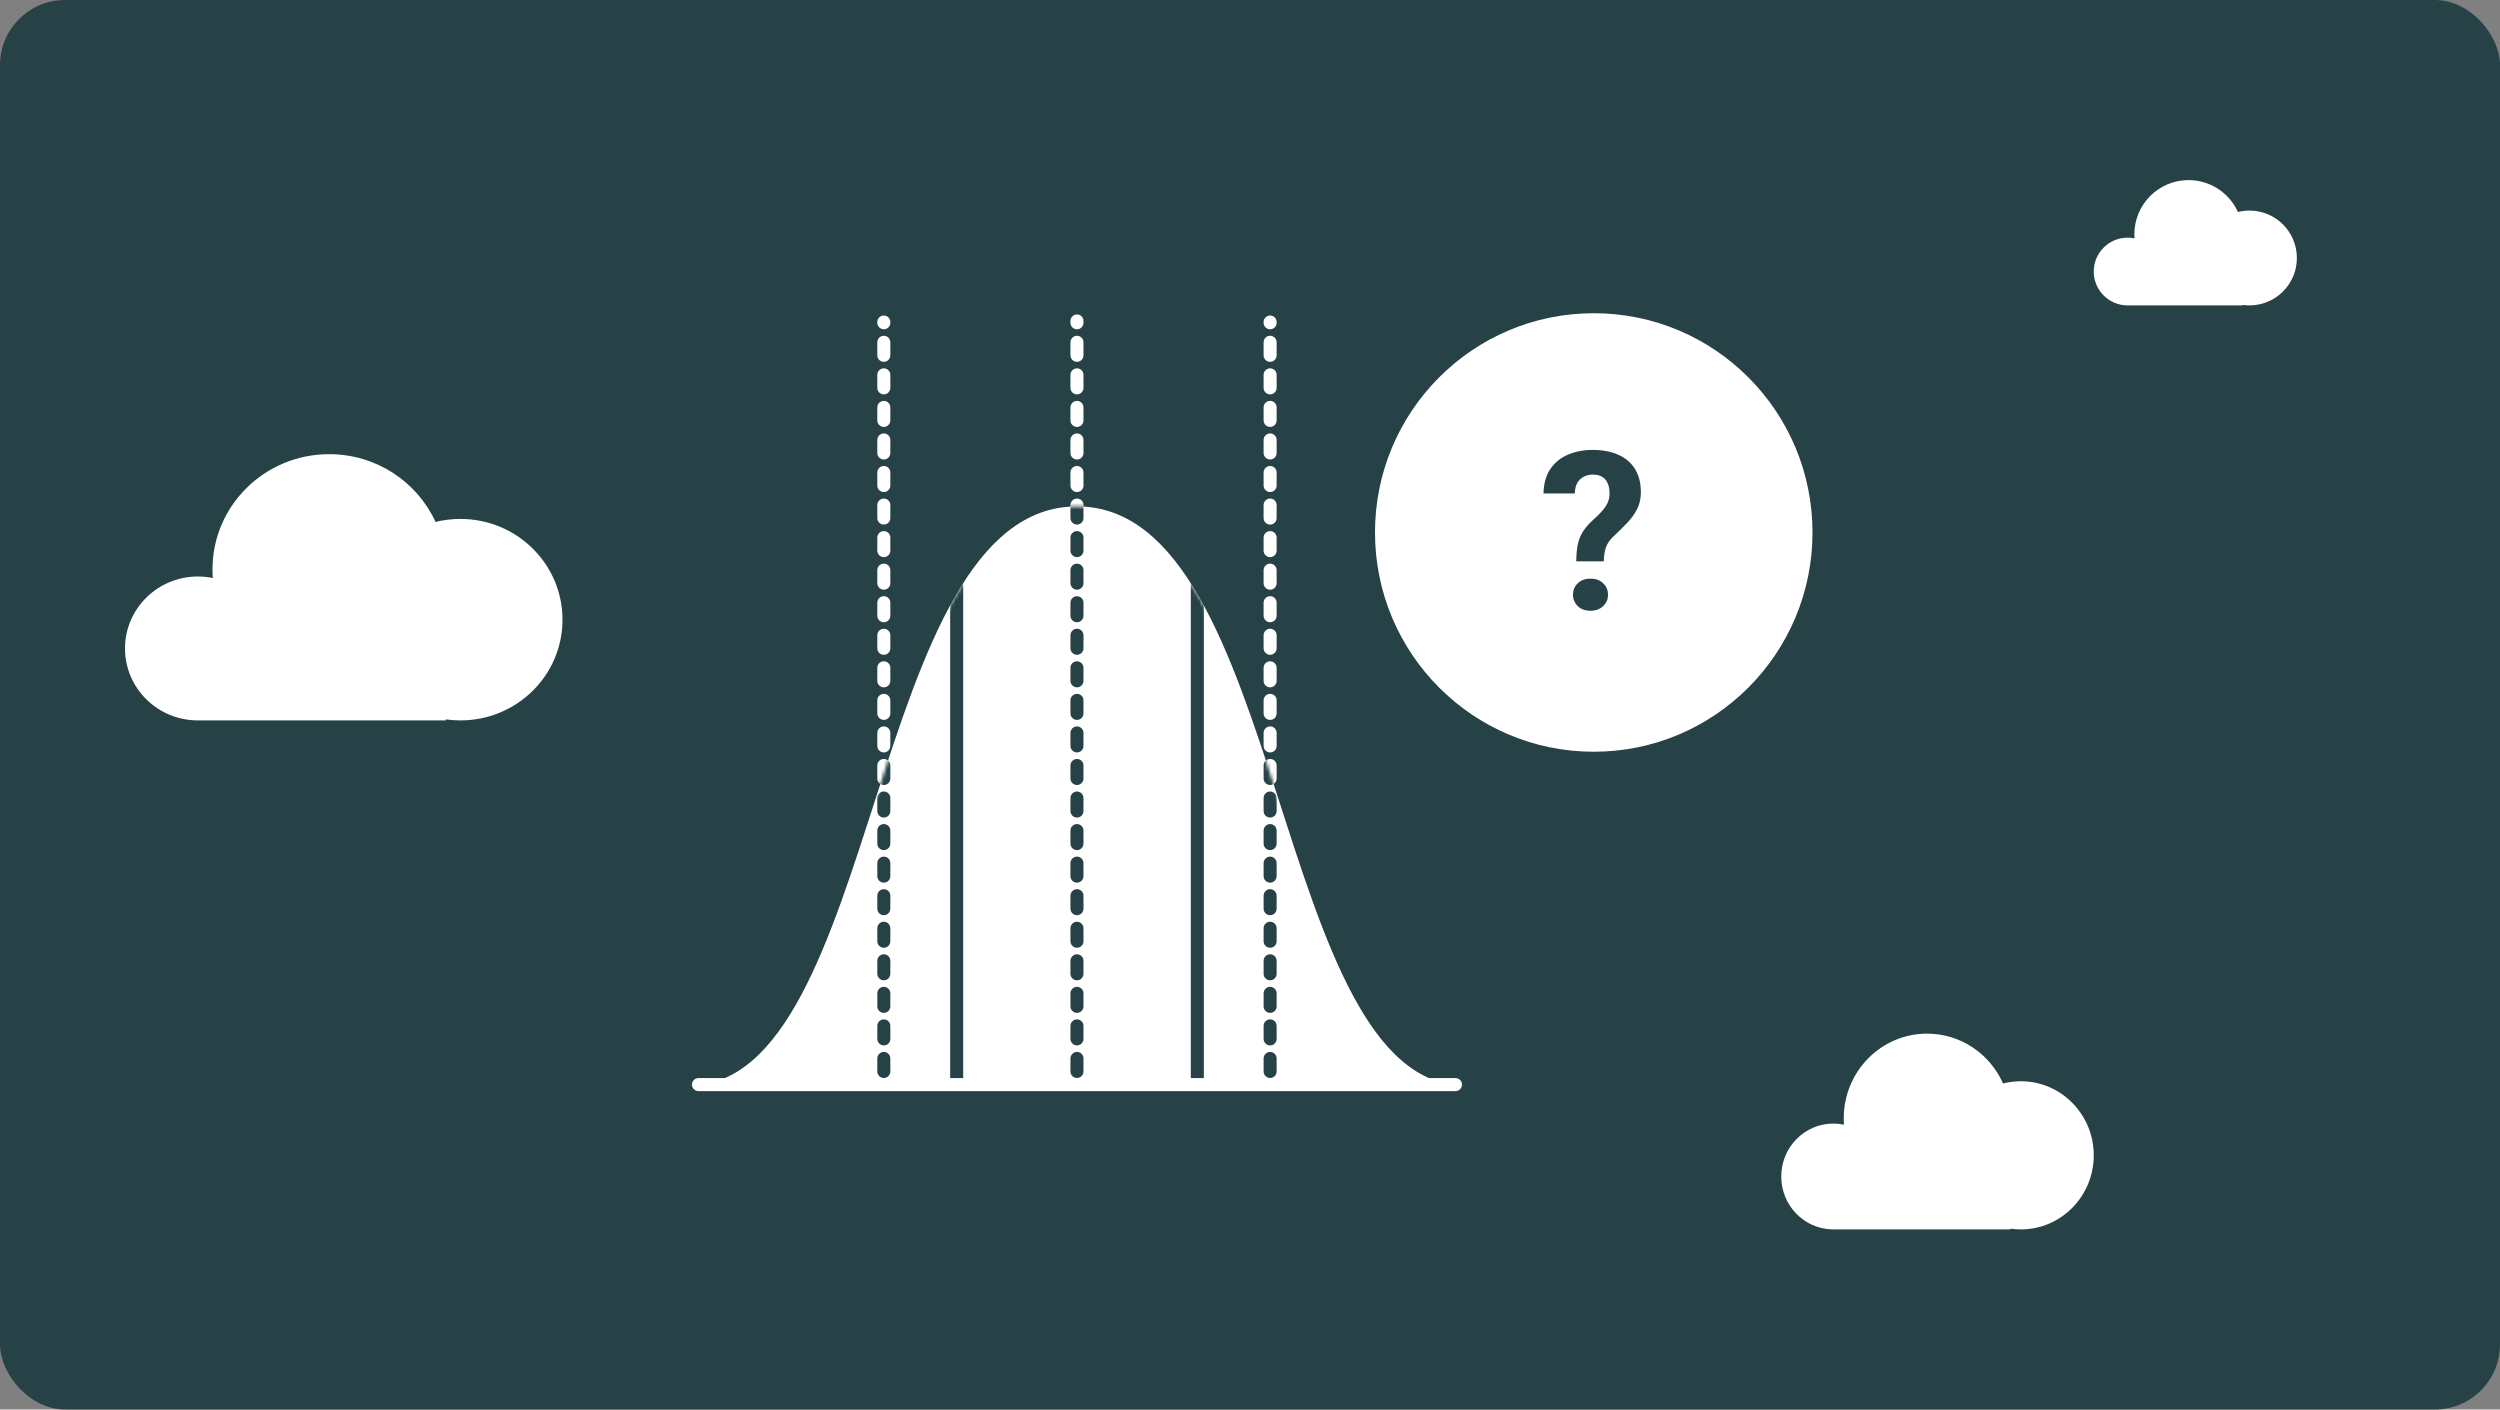 <svg width="768" height="433" viewBox="0 0 768 433" fill="none" xmlns="http://www.w3.org/2000/svg">
<rect x="0" y="0" width="768" height="433" fill="#808080" stroke="none"/>
<rect width="768" height="433" rx="20" fill="#274247"/>
<g clip-path="url(#clip0_1074_11048)">
<path d="M330.845 329.152V98.596" stroke="white" stroke-width="4" stroke-miterlimit="10" stroke-linecap="round" stroke-dasharray="4 6"/>
<path d="M271.509 329.152V98.928" stroke="white" stroke-width="4" stroke-miterlimit="10" stroke-linecap="round" stroke-dasharray="4 6"/>
<path d="M390.18 329.152V98.928" stroke="white" stroke-width="4" stroke-miterlimit="10" stroke-linecap="round" stroke-dasharray="4 6"/>
<path d="M211.51 333.518C270.845 333.518 266.359 155.564 330.845 155.564C395.331 155.564 390.845 333.518 450.181 333.518H211.51Z" fill="white"/>
<mask id="mask0_1074_11048" style="mask-type:luminance" maskUnits="userSpaceOnUse" x="211" y="155" width="240" height="179">
<path d="M211.51 333.518C270.845 333.518 266.359 155.564 330.845 155.564C395.331 155.564 390.845 333.518 450.181 333.518H211.51Z" fill="white"/>
</mask>
<g mask="url(#mask0_1074_11048)">
<path d="M367.822 333.519V105.762" stroke="#274247" stroke-width="4" stroke-miterlimit="10" stroke-linecap="round"/>
<path d="M293.891 333.519V105.762" stroke="#274247" stroke-width="4" stroke-miterlimit="10" stroke-linecap="round"/>
<path d="M330.845 329.152V98.596" stroke="#274247" stroke-width="4" stroke-miterlimit="10" stroke-linecap="round" stroke-dasharray="4 6"/>
<path d="M271.51 329.152V98.928" stroke="#274247" stroke-width="4" stroke-miterlimit="10" stroke-linecap="round" stroke-dasharray="4 6"/>
<path d="M390.181 329.152V98.928" stroke="#274247" stroke-width="4" stroke-miterlimit="10" stroke-linecap="round" stroke-dasharray="4 6"/>
</g>
<path d="M447.119 333.186H214.571" stroke="white" stroke-width="4" stroke-miterlimit="10" stroke-linecap="round"/>
</g>
<ellipse cx="489.6" cy="163.578" rx="67.2" ry="67.356" fill="white"/>
<path d="M492.688 172.447H484.221C484.244 170.455 484.399 168.74 484.686 167.301C484.996 165.84 485.516 164.523 486.247 163.35C486.999 162.176 487.996 161.014 489.235 159.863C490.276 158.934 491.183 158.048 491.958 157.207C492.733 156.366 493.341 155.503 493.784 154.617C494.227 153.71 494.448 152.702 494.448 151.596C494.448 150.312 494.249 149.249 493.85 148.408C493.474 147.545 492.899 146.892 492.124 146.449C491.371 146.007 490.419 145.785 489.268 145.785C488.317 145.785 487.431 145.995 486.612 146.416C485.793 146.814 485.118 147.434 484.587 148.275C484.078 149.117 483.812 150.223 483.79 151.596H474.161C474.227 148.563 474.925 146.062 476.253 144.092C477.603 142.1 479.407 140.628 481.665 139.676C483.923 138.702 486.457 138.215 489.268 138.215C492.367 138.215 495.024 138.724 497.237 139.742C499.451 140.738 501.144 142.21 502.317 144.158C503.49 146.084 504.077 148.43 504.077 151.197C504.077 153.123 503.701 154.839 502.948 156.344C502.195 157.827 501.21 159.21 499.993 160.494C498.776 161.778 497.436 163.106 495.975 164.479C494.714 165.607 493.85 166.792 493.386 168.031C492.943 169.271 492.71 170.743 492.688 172.447ZM483.225 182.707C483.225 181.29 483.712 180.117 484.686 179.188C485.66 178.236 486.966 177.76 488.604 177.76C490.22 177.76 491.515 178.236 492.489 179.188C493.485 180.117 493.983 181.29 493.983 182.707C493.983 184.079 493.485 185.242 492.489 186.193C491.515 187.145 490.22 187.621 488.604 187.621C486.966 187.621 485.66 187.145 484.686 186.193C483.712 185.242 483.225 184.079 483.225 182.707Z" fill="#274247"/>
<path d="M592 317.533C602.385 317.533 611.326 323.815 615.341 332.843C617.088 332.398 618.917 332.161 620.8 332.161C633.171 332.161 643.2 342.35 643.2 354.917C643.2 367.484 633.171 377.672 620.8 377.672C619.714 377.672 618.646 377.591 617.601 377.439V377.672H563.2L562.787 377.667C554.141 377.444 547.2 370.254 547.2 361.418C547.2 352.441 554.364 345.164 563.2 345.164C564.321 345.164 565.416 345.281 566.472 345.504C566.424 344.855 566.4 344.2 566.4 343.539C566.401 329.176 577.862 317.533 592 317.533Z" fill="white"/>
<path fill-rule="evenodd" clip-rule="evenodd" d="M653.6 93.817C653.6 93.817 653.6 93.817 653.6 93.817C647.856 93.817 643.2 89.159 643.2 83.414C643.2 77.669 647.856 73.012 653.6 73.012C654.329 73.012 655.041 73.087 655.727 73.23C655.696 72.814 655.68 72.395 655.68 71.972C655.68 62.78 663.13 55.328 672.32 55.328C679.07 55.328 684.882 59.348 687.492 65.126C688.628 64.841 689.816 64.69 691.04 64.69C699.082 64.69 705.6 71.21 705.6 79.253C705.6 87.296 699.082 93.817 691.04 93.817C690.334 93.817 689.64 93.766 688.96 93.669V93.817H653.6V93.817Z" fill="white"/>
<path fill-rule="evenodd" clip-rule="evenodd" d="M60.801 221.31C60.8 221.31 60.8 221.31 60.8 221.31C48.429 221.31 38.4 211.413 38.4 199.205C38.4 186.997 48.429 177.1 60.8 177.1C62.37 177.1 63.903 177.259 65.382 177.562C65.315 176.68 65.281 175.789 65.281 174.89C65.281 155.356 81.327 139.521 101.121 139.521C115.66 139.521 128.177 148.065 133.798 160.342C136.244 159.737 138.804 159.416 141.44 159.416C158.76 159.416 172.8 173.272 172.8 190.363C172.8 207.455 158.76 221.311 141.44 221.311C139.919 221.311 138.424 221.204 136.961 220.997V221.31H60.801V221.31Z" fill="white"/>
<defs>
<clipPath id="clip0_1074_11048">
<rect width="240" height="240" fill="white" transform="translate(211.2 96.223)"/>
</clipPath>
</defs>
</svg>

